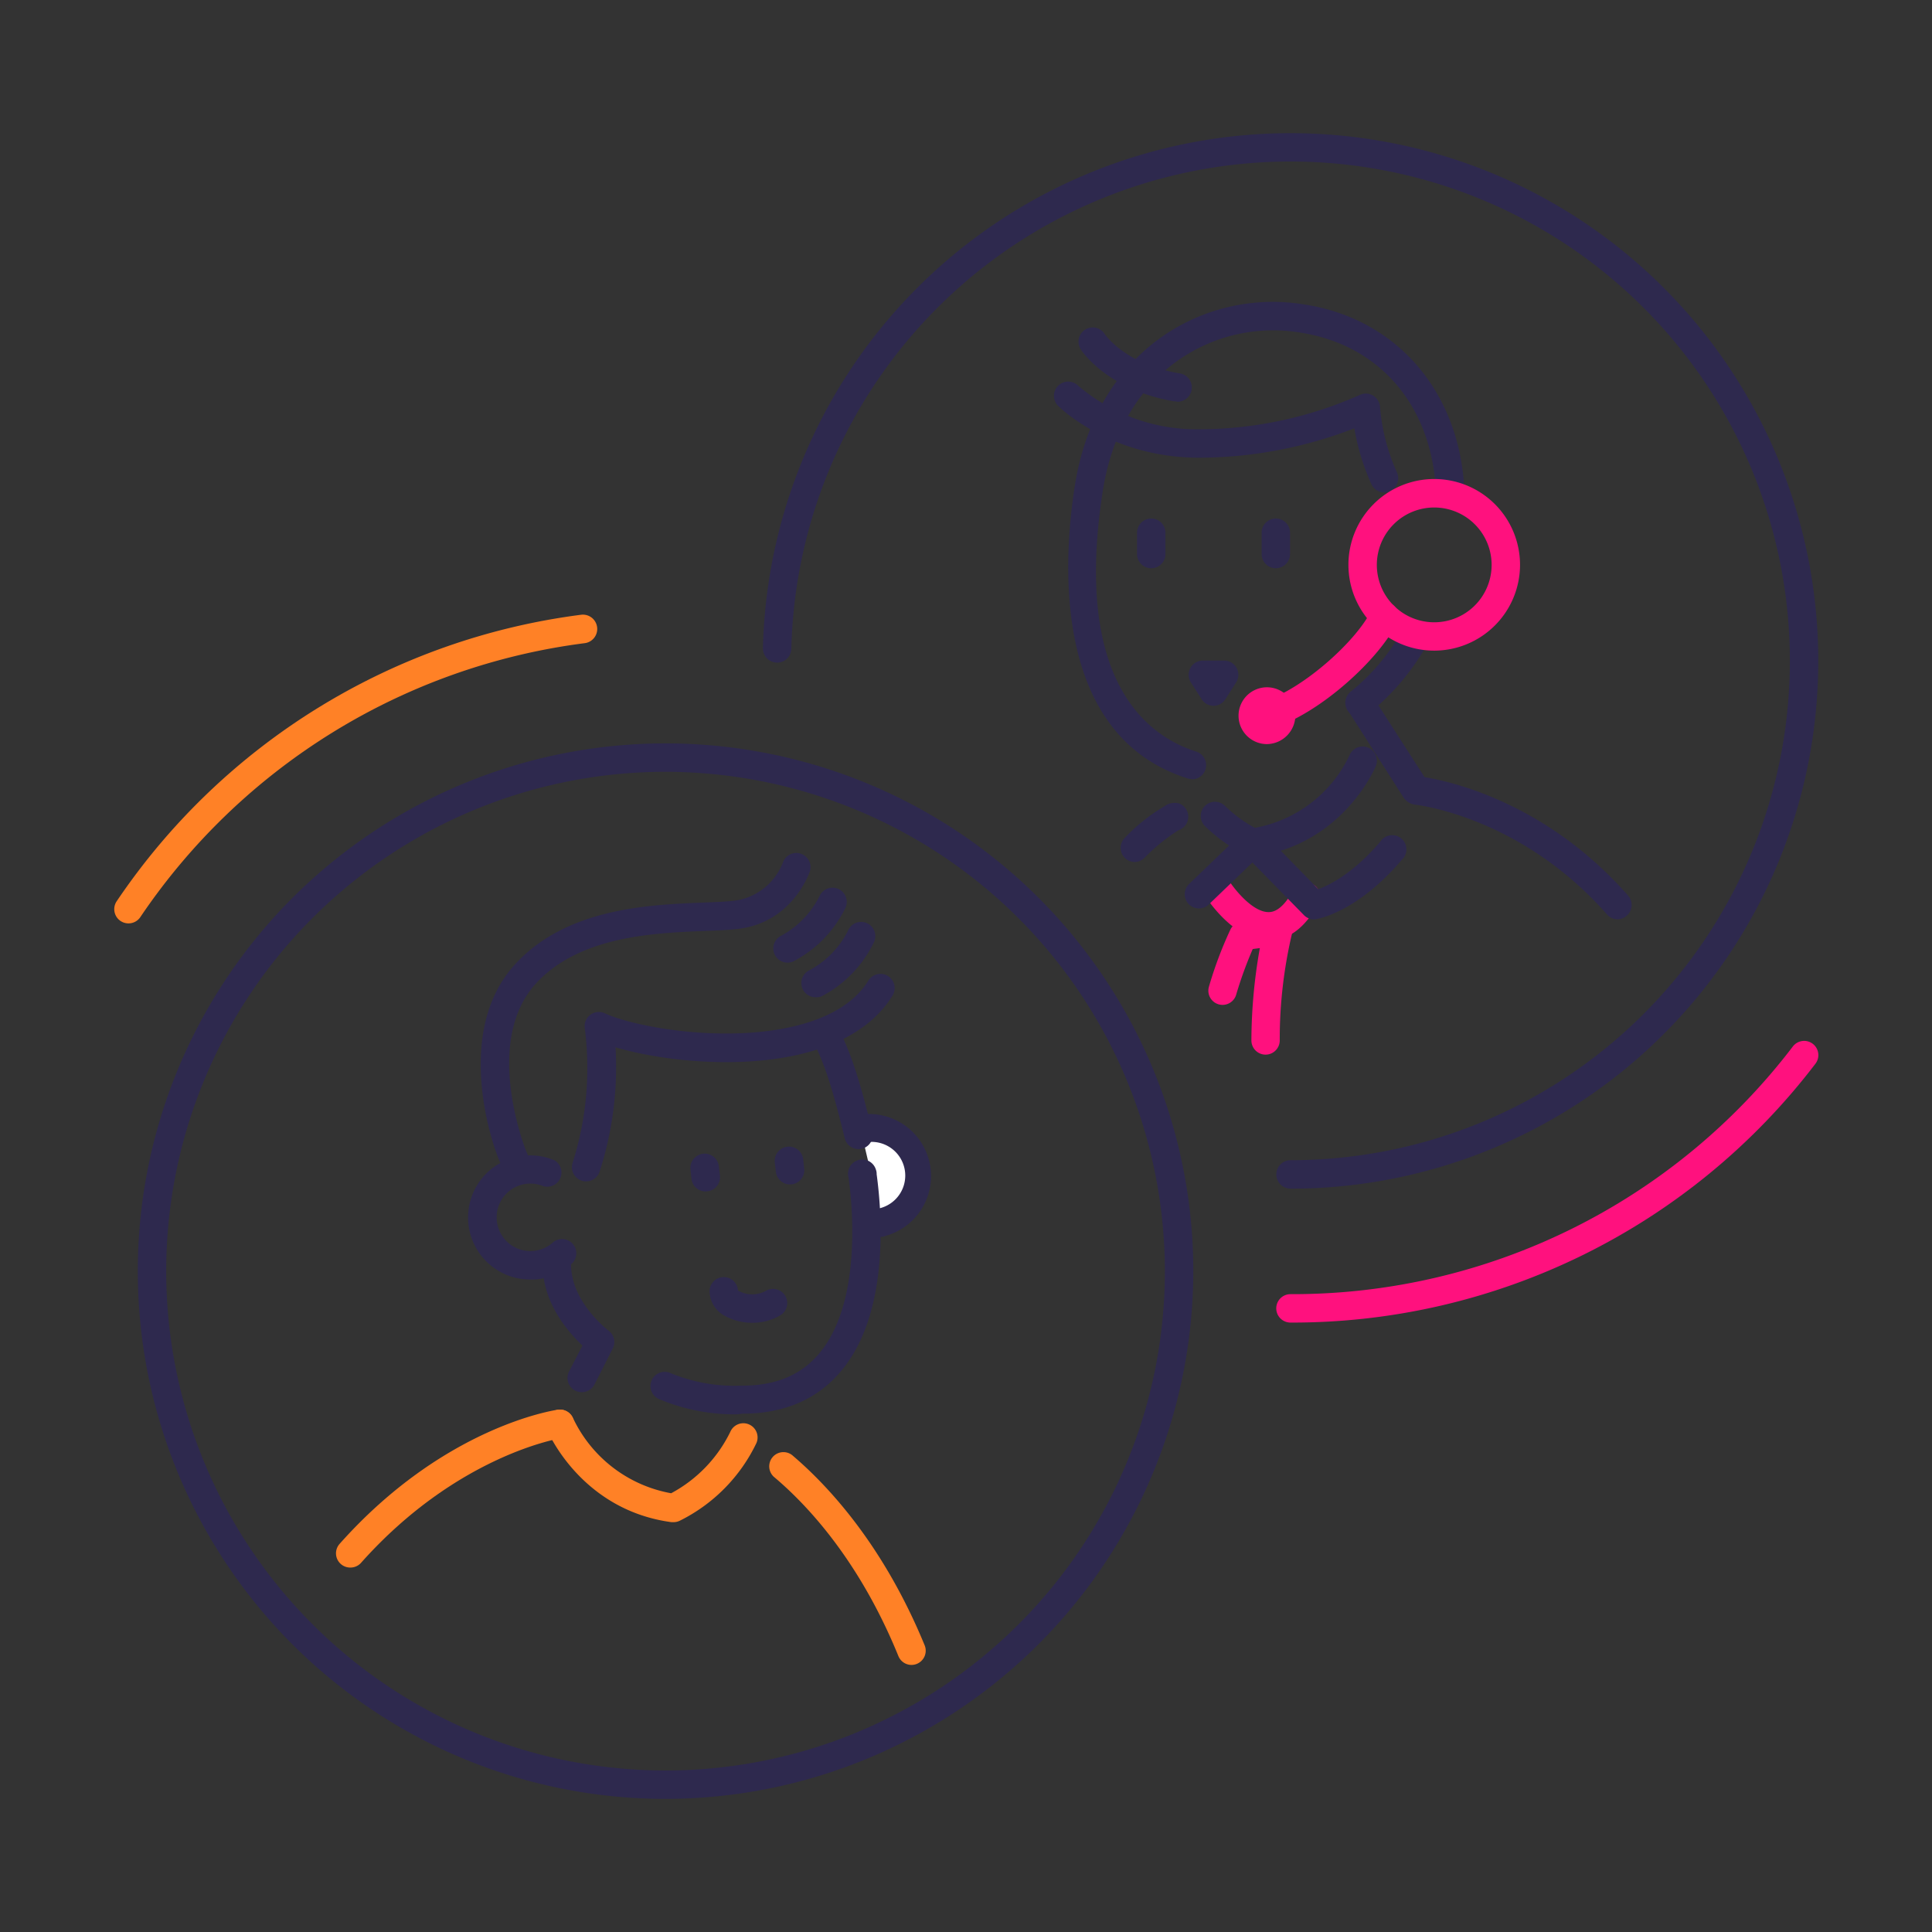 <svg xmlns="http://www.w3.org/2000/svg" viewBox="0 0 272 272"><rect x="0" y="0" width="272" height="272" fill="#333333" stroke="none"/><defs><style>.cls-1{fill:#ff117e;}.cls-2{fill:#2e294e;}.cls-3{fill:#fff;}.cls-4{fill:#ff8126;}</style></defs><title>Artboard 4 copy 57Illustrazioni</title><g id="Profilazione"><path class="cls-1" d="M178.62,132.41c-4.86,0-8.55-5.67-9-6.33a2,2,0,0,1,3.39-2.12c.74,1.17,3.32,4.45,5.57,4.45h.07c1.47,0,2.69-1.73,3.45-3.13a2,2,0,0,1,3.51,1.92c-1.84,3.38-4.15,5.13-6.84,5.21Z"/><path class="cls-1" d="M178.18,148.48h0a2,2,0,0,1-2-2,75,75,0,0,1,1.19-13l-1,.13a56,56,0,0,0-2.36,6.52,2,2,0,0,1-3.83-1.14,55.23,55.23,0,0,1,3.05-8.13,2,2,0,0,1,1.54-1.09l4.89-.61a2,2,0,0,1,2.18,2.52,64.88,64.88,0,0,0-1.67,14.83A2,2,0,0,1,178.18,148.48Z"/><path class="cls-2" d="M176.34,120.62a2,2,0,0,1-.88-.2,22.48,22.48,0,0,1-5.81-4.11,2,2,0,0,1,2.8-2.86,18.65,18.65,0,0,0,4.22,3.1A18.37,18.37,0,0,0,190,106.32a2,2,0,0,1,3.69,1.56c-.19.45-4.8,11.09-17.12,12.72Z"/><path class="cls-2" d="M159.77,121.36a2,2,0,0,1-1.41-.58,2,2,0,0,1,0-2.83,25.57,25.57,0,0,1,5.62-4.46l.22-.15,0,0h0l0,0,0,0a2.46,2.46,0,0,1,1.76-.24,2,2,0,0,1,.15,3.71l-.25.11a25.81,25.81,0,0,0-4.71,3.83A2,2,0,0,1,159.77,121.36Z"/><path class="cls-2" d="M185,129.44a2,2,0,0,1-1.42-.6l-7.26-7.41-6.14,5.91a2,2,0,0,1-2.77-2.89l7.56-7.27a2,2,0,0,1,2.82,0l7.81,8c1.54-.56,4.91-2.2,8.73-6.69a2,2,0,1,1,3,2.59c-6.3,7.4-11.84,8.29-12.07,8.33Z"/><g id="assistenza"><path class="cls-2" d="M191.4,100.94a2,2,0,0,1-1.25-3.56,29.65,29.65,0,0,0,7.27-8.59,2,2,0,0,1,3.47,2,33.85,33.85,0,0,1-8.25,9.72A2,2,0,0,1,191.4,100.94Z"/><path class="cls-2" d="M167.83,109.69a2.08,2.08,0,0,1-.6-.09c-19.23-6.06-17.54-30.79-15.92-41.14,1.37-8.78,5.39-15.9,11.63-20.58a27.22,27.22,0,0,1,20.78-5c12.88,2,21.69,12.18,22.43,25.89a2,2,0,0,1-4,.22c-.64-11.93-7.94-20.43-19.05-22.16a23.27,23.27,0,0,0-17.76,4.28c-5.39,4-8.87,10.28-10.08,18-4.22,27,6.44,34.58,13.17,36.71a2,2,0,0,1-.6,3.9Z"/><path class="cls-2" d="M194.89,69.33a2,2,0,0,1-1.82-1.18,32.2,32.2,0,0,1-2.4-7.85,60.86,60.86,0,0,1-21.83,4.14c-12.43,0-19.57-7-19.87-7.3a2,2,0,1,1,2.83-2.83,25.73,25.73,0,0,0,17,6.13,56,56,0,0,0,22.6-4.82,2,2,0,0,1,2.89,1.71,27.92,27.92,0,0,0,2.38,9.17,2,2,0,0,1-1,2.65A2,2,0,0,1,194.89,69.33Z"/><path class="cls-2" d="M199.27,113.18a2,2,0,0,1-1.68-.92L189.76,100a2,2,0,0,1,3.37-2.15L201,110.1a2,2,0,0,1-.61,2.76A1.94,1.94,0,0,1,199.27,113.18Z"/><path class="cls-2" d="M165.61,56.5a2,2,0,0,1-.34,0c-9.39-1.63-13-7.1-13.12-7.33A2,2,0,0,1,155.51,47c.13.2,2.92,4.24,10.45,5.55a2,2,0,0,1-.35,4Z"/><path class="cls-2" d="M162.08,80a2,2,0,0,1-2-2V75a2,2,0,0,1,4,0v3A2,2,0,0,1,162.08,80Z"/><path class="cls-2" d="M179.62,80a2,2,0,0,1-2-2V75a2,2,0,0,1,4,0v3A2,2,0,0,1,179.62,80Z"/><path class="cls-1" d="M178.37,102.71a2,2,0,0,1-.58-3.91c5.7-1.76,13.3-8.68,15.29-12.91a2,2,0,0,1,3.62,1.71c-2.39,5.06-10.83,12.89-17.74,15A2,2,0,0,1,178.37,102.71Z"/><path class="cls-1" d="M202,91.6A12.08,12.08,0,1,1,214,79.52,12.09,12.09,0,0,1,202,91.6Zm0-20.15A8.08,8.08,0,1,0,210,79.52,8.08,8.08,0,0,0,202,71.45Z"/><path class="cls-1" d="M178.37,104.76a4,4,0,1,1,4-4.05A4.06,4.06,0,0,1,178.37,104.76Zm-.05-4.05a.05.05,0,0,0,.05.05Z"/><path class="cls-2" d="M170.87,99.37a2,2,0,0,1-1.69-.92l-1.49-2.33A2,2,0,0,1,169.38,93h3A2,2,0,0,1,174,96.12l-1.49,2.33A2,2,0,0,1,170.87,99.37Z"/></g><path class="cls-2" d="M227.75,129.43a2,2,0,0,1-1.5-.68c-12.14-13.82-26.81-15.44-27-15.46a2,2,0,1,1,.4-4c.67.07,16.39,1.81,29.57,16.8a2,2,0,0,1-.19,2.82A2,2,0,0,1,227.75,129.43Z"/><g id="Privato"><path class="cls-3" d="M124.26,172.12a6.75,6.75,0,0,0-3.1-13.13"/><path class="cls-2" d="M124.25,174.12a2,2,0,0,1-.45-4,4.74,4.74,0,1,0-2.19-9.23,2,2,0,0,1-.91-3.9,8.74,8.74,0,0,1,4,17A1.89,1.89,0,0,1,124.25,174.12Z"/><path class="cls-2" d="M120.87,161.78a2,2,0,0,1-1.94-1.52l-.13-.53c-.81-3.25-2.16-8.69-3.82-12.07a2,2,0,0,1,3.59-1.76c1.84,3.76,3.26,9.46,4.11,12.86l.13.53a2,2,0,0,1-1.45,2.43A2.05,2.05,0,0,1,120.87,161.78Z"/><path class="cls-2" d="M74.62,180.14a8.74,8.74,0,1,1,3.47-16.77A2,2,0,0,1,76.5,167,4.75,4.75,0,1,0,77.75,175a2,2,0,1,1,2.64,3,8.67,8.67,0,0,1-4.81,2.12A7.72,7.72,0,0,1,74.62,180.14Z"/><path class="cls-2" d="M99.35,167.74a2,2,0,0,1-2-1.78l-.14-1.31a2,2,0,1,1,4-.44l.15,1.31a2,2,0,0,1-1.77,2.2Z"/><path class="cls-2" d="M111.23,166.75a2,2,0,0,1-2-1.78l-.15-1.31a2,2,0,0,1,4-.44l.14,1.31a2,2,0,0,1-1.77,2.21Z"/><path class="cls-2" d="M103.79,199.12A27.43,27.43,0,0,1,92.85,197a2,2,0,0,1,1.39-3.75,23.78,23.78,0,0,0,10.23,1.83c4.66,0,8.15-1.42,10.71-4.35,6.17-7.08,4.85-20.83,4.3-24.88a2,2,0,0,1,3.83-1.2,1.86,1.86,0,0,1,.11.52l0,.14c.78,5.73,1.84,19.93-5.25,28-3.31,3.8-7.92,5.72-13.69,5.72Z"/><path class="cls-2" d="M82.52,166.32a1.75,1.75,0,0,1-.67-.11,2,2,0,0,1-1.22-2.55,43.87,43.87,0,0,0,1.7-18.88,2,2,0,0,1,2.82-2.12c2.84,1.33,10.54,3.08,18.76,2.82,5.24-.17,14.6-1.35,18.34-7.42a2,2,0,0,1,3.41,2.1c-7.22,11.69-28.91,10.26-39,7.29A47.87,47.87,0,0,1,84.4,165,2,2,0,0,1,82.52,166.32Z"/><path class="cls-2" d="M105.92,186.23a7.91,7.91,0,0,1-3.83-.95,4,4,0,0,1-2.19-3.37,2,2,0,0,1,4-.22,4,4,0,0,0,3.86.08,2,2,0,1,1,2,3.46A7.59,7.59,0,0,1,105.92,186.23Z"/><path class="cls-2" d="M72.39,165.16a2,2,0,0,1-1.67-.89c-.87-1.3-7.35-18.5,1.78-28.49,7.25-7.94,18.83-8.4,26.49-8.71,1.81-.07,3.36-.13,4.54-.28a8.51,8.51,0,0,0,6.71-5.41,2,2,0,0,1,3.79,1.27c-.1.3-2.48,7.17-10,8.11-1.35.17-3,.24-4.88.31-7,.28-17.58.7-23.7,7.4-7.46,8.17-1.57,23.12-1.33,23.7a2,2,0,0,1-.63,2.65A2,2,0,0,1,72.39,165.16Z"/><path class="cls-2" d="M110.85,135.53a2,2,0,0,1-.83-3.81,13,13,0,0,0,5.4-5.64,2,2,0,0,1,3.58,1.79,16.72,16.72,0,0,1-7.33,7.49A2,2,0,0,1,110.85,135.53Z"/><path class="cls-2" d="M114.83,140.4a2,2,0,0,1-.84-3.82A12.93,12.93,0,0,0,119.4,131a2,2,0,1,1,3.57,1.79,16.84,16.84,0,0,1-7.32,7.49A2,2,0,0,1,114.83,140.4Z"/><path class="cls-2" d="M81.9,196a2,2,0,0,1-1.79-2.9L82,189.44c-2-1.89-5.6-6-5.6-11.38a2,2,0,0,1,4,0c0,5.27,5.23,9.24,5.28,9.28a2,2,0,0,1,.59,2.51l-2.54,5A2,2,0,0,1,81.9,196Z"/><path class="cls-4" d="M94.79,214.3l-.26,0C81.88,212.6,77.16,201.69,77,201.23a2,2,0,1,1,3.69-1.55,19,19,0,0,0,13.8,10.55,19.52,19.52,0,0,0,8.32-8.63,2,2,0,1,1,3.69,1.55,23.54,23.54,0,0,1-10.8,10.95A2,2,0,0,1,94.79,214.3Z"/><path class="cls-4" d="M128.33,234.4a2,2,0,0,1-1.85-1.25c-5.33-13.08-12.49-21-17.55-25.25a2,2,0,0,1,2.58-3.05c5.41,4.59,13,13,18.67,26.79a2,2,0,0,1-1.1,2.61A2,2,0,0,1,128.33,234.4Z"/><path class="cls-4" d="M49.3,220.69a2,2,0,0,1-1.49-3.33c14.62-16.43,30.07-18.8,30.72-18.89a2,2,0,1,1,.56,4c-.16,0-14.72,2.33-28.29,17.59A2,2,0,0,1,49.3,220.69Z"/></g><path class="cls-2" d="M93.67,253.26A74.3,74.3,0,1,1,168,179,74.38,74.38,0,0,1,93.67,253.26Zm0-144.6A70.3,70.3,0,1,0,164,179,70.38,70.38,0,0,0,93.67,108.66Z"/><path class="cls-4" d="M18.08,130a2,2,0,0,1-1.65-3.12A93.13,93.13,0,0,1,81.81,86.55a2,2,0,1,1,.51,4,89.13,89.13,0,0,0-62.58,38.59A2,2,0,0,1,18.08,130Z"/><path class="cls-2" d="M181.69,167.34a2,2,0,0,1,0-4,70.3,70.3,0,1,0-70.28-72,2,2,0,0,1-4-.1,74.3,74.3,0,1,1,74.28,76.11Z"/><path class="cls-1" d="M181.68,186.2a2,2,0,0,1,0-4,88.58,88.58,0,0,0,70.73-34.87,2,2,0,0,1,3.18,2.43A92.57,92.57,0,0,1,181.68,186.2Z"/></g></svg>